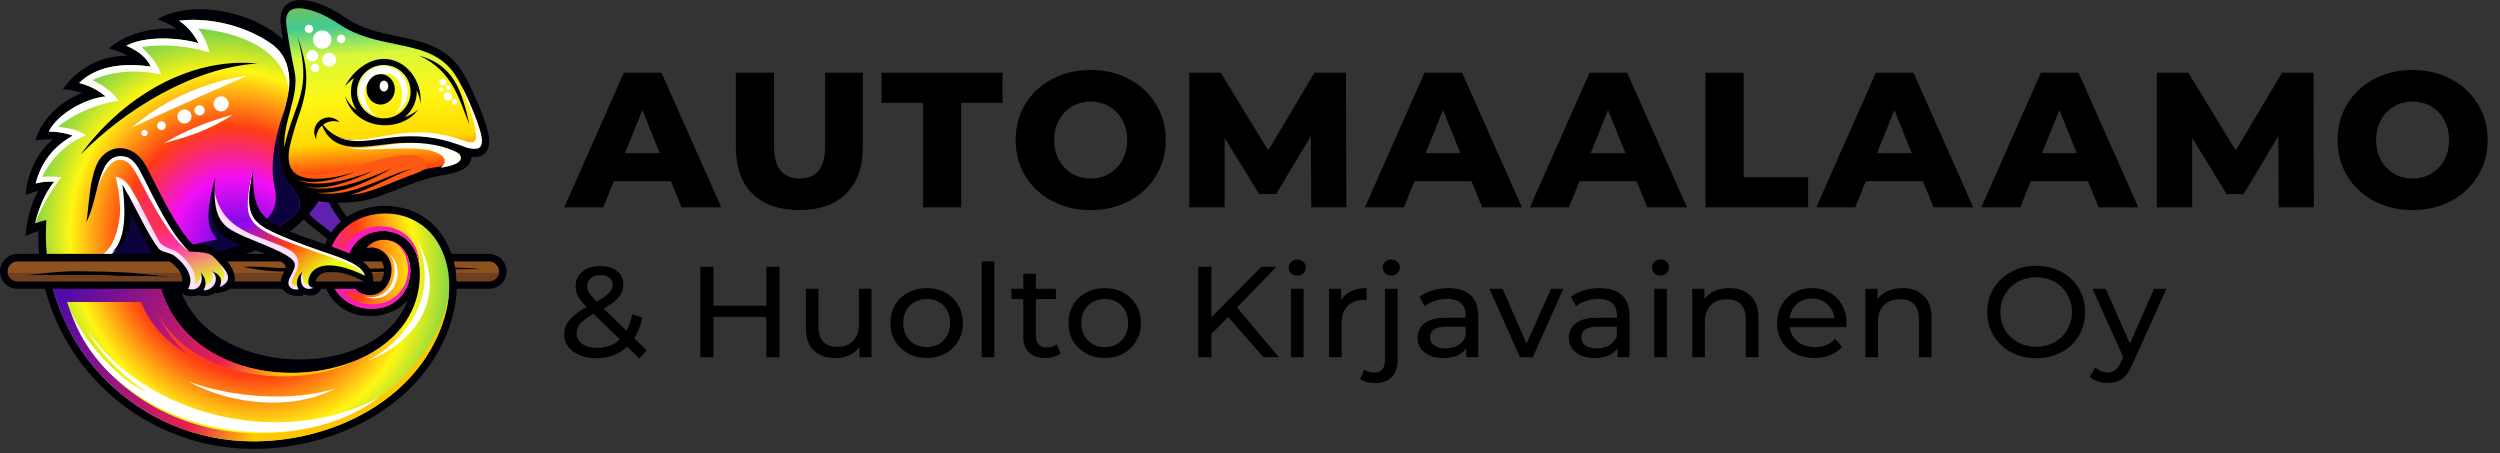 <?xml version="1.0" encoding="UTF-8"?> <svg xmlns="http://www.w3.org/2000/svg" width="607" height="110" viewBox="0 0 607 110" fill="none"><rect x="0" y="0" width="607" height="110" fill="#333333" stroke="none"/> <g clip-path="url(#clip0_213_1562)"> <path d="M80.108 47.638L84.18 54.052L80.468 57.823L73.785 51.827L76.763 47.548L80.108 47.638Z" fill="#6022AE"></path> <path d="M80.76 41.231C75.938 37.371 69.907 33.16 74.993 27.366C77.265 24.782 79.567 22.161 75.638 16.852C74.295 15.038 71.115 11.872 69.683 10.506C62.67 3.151 47.362 -0.485 38.242 4.644C39.758 5.227 41.633 6.152 42.885 6.981C37.245 6.533 30.473 8.109 26.422 11.782C28.035 12.178 29.565 12.723 30.997 13.515C24.413 13.492 18.72 16.651 15.277 21.646C16.665 21.728 18.352 22.094 19.92 22.557C14.34 24.685 9.93 29.337 8.618 34.033C9.953 33.936 11.633 33.757 12.87 33.817C8.97 36.923 6.548 42.419 6.24 47.339C7.275 46.944 8.28 46.593 9.33 46.324C7.418 49.467 6.458 53.82 6.203 57.315C7.425 56.725 8.295 56.396 9.285 56.105C9.278 56.404 9.278 56.703 9.278 57.001C9.278 71.36 15.12 84.352 24.57 93.76C34.02 103.168 47.078 108.985 61.492 108.985C78.067 108.985 95.805 101.765 105.045 87.578C110.445 79.29 113.265 68.149 108.42 58.905C106.283 54.836 102.743 51.685 97.688 50.483C96.96 50.311 96.195 50.177 95.385 50.087C92.287 49.743 89.108 50.214 86.317 51.498C83.707 52.708 81.435 54.627 79.882 57.292C78.278 60.033 77.7 63.064 78 65.894C78.397 69.717 80.407 73.286 83.782 75.25C88.395 77.923 95.513 76.997 99.022 72.883C90.78 94.596 43.77 91.834 42.66 63.908C59.025 64.789 76.575 57.009 80.76 41.231ZM40.605 9.363C38.273 10.379 36.023 11.566 33.877 12.895C32.985 12.223 31.92 11.618 30.668 11.095C33.218 9.744 36.93 9.251 40.605 9.363ZM29.573 15.889C27.285 17.651 25.148 19.6 23.183 21.706C21.968 21.026 20.655 20.511 19.215 20.153C22.035 17.39 25.71 16.188 29.573 15.889ZM20.258 25.125C20.017 25.432 19.785 25.73 19.56 26.044C18.075 28.03 16.733 30.128 15.54 32.316C14.393 32.077 13.148 31.95 11.857 31.928C13.245 29.098 16.672 26.701 20.258 25.125ZM13.867 35.676C12.645 38.379 11.64 41.209 10.89 44.143C10.102 44.226 9.345 44.36 8.67 44.547C9.578 40.992 11.303 38.043 13.867 35.676ZM9.705 50.371C9.555 51.55 9.443 52.745 9.375 53.947C9.098 54.037 8.82 54.141 8.543 54.246C8.783 53.096 9.18 51.745 9.705 50.371Z" fill="#000106"></path> <path d="M78.668 41.903C77.632 45.323 75.547 48.258 72.795 50.707C69.45 53.686 65.123 55.971 60.487 57.591C56.535 58.965 53.205 59.704 49.837 60.1C46.432 60.496 42.998 60.548 38.85 60.548H37.92L37.928 61.466C38.025 75.78 46.62 84.509 57.487 88.302C61.665 89.758 66.18 90.482 70.68 90.505C75.172 90.527 79.65 89.848 83.737 88.511C93.99 85.158 101.895 77.669 101.94 66.596C101.963 61.347 99.705 58.218 96.795 56.859C95.49 56.247 94.065 56.001 92.655 56.075C91.252 56.15 89.865 56.553 88.635 57.24C85.853 58.801 83.88 61.817 84.345 65.902C84.608 68.201 85.642 69.829 86.963 70.755C87.72 71.285 88.582 71.591 89.445 71.651C90.315 71.718 91.192 71.546 91.995 71.136C93.308 70.464 94.403 69.15 94.875 67.201C95.362 65.207 94.965 63.505 94.125 62.273C93.63 61.548 92.978 60.981 92.265 60.615C91.267 60.1 90.127 59.951 89.047 60.272C89.603 59.406 90.525 58.808 91.493 58.495C92.377 58.211 93.368 58.144 94.35 58.345C95.7 58.621 97.035 59.406 98.055 60.847C98.873 61.996 99.39 63.408 99.57 64.886C99.75 66.342 99.6 67.858 99.075 69.254C98.513 70.755 97.522 72.121 96.052 73.137C94.725 74.055 92.993 74.69 90.825 74.884H90.817C88.448 75.13 86.392 74.653 84.72 73.682C83.332 72.876 82.207 71.726 81.382 70.367C80.55 68.993 80.017 67.395 79.845 65.73C79.59 63.266 80.093 60.63 81.495 58.233C82.853 55.919 84.832 54.246 87.112 53.193C89.595 52.043 92.43 51.633 95.205 51.939C95.918 52.021 96.615 52.14 97.282 52.297C101.768 53.357 104.91 56.157 106.808 59.771C108.735 63.445 109.403 67.977 108.908 72.428C108.788 73.48 108.608 74.541 108.36 75.586C107.43 79.461 105.735 83.21 103.53 86.6C101.205 90.169 98.302 93.357 95.13 95.888C90.578 99.517 85.245 102.287 79.627 104.176C73.725 106.162 67.5 107.17 61.523 107.17C47.61 107.17 35.017 101.555 25.905 92.483C16.793 83.411 11.152 70.867 11.152 57.024C11.152 45.801 14.842 35.474 21.067 27.149C27.465 18.585 36.54 12.126 47.032 8.99C50.865 7.84 54.315 7.362 57.465 7.564C60.578 7.765 63.413 8.639 66.037 10.2C67.485 11.058 68.873 12.133 70.222 13.418C71.58 14.709 72.892 16.225 74.175 17.957C77.228 22.087 75.42 24.147 73.635 26.178C70.612 29.576 67.665 32.936 78.668 41.903Z" fill="#000106"></path> <path fill-rule="evenodd" clip-rule="evenodd" d="M70.793 52.812C64.695 57.763 56.445 60.563 49.83 61.34C45.877 61.803 41.888 61.788 37.913 61.788C38.078 86.07 64.073 94.94 83.73 88.511C93.983 85.159 101.888 77.669 101.933 66.596C101.993 51.528 82.972 53.843 84.345 65.894C84.668 68.709 86.415 71.42 89.445 71.644C94.155 72.002 96.525 65.79 94.118 62.258C93.007 60.63 90.983 59.682 89.04 60.257C90.12 58.562 92.453 57.95 94.343 58.331C102.51 59.981 101.423 75.541 89.558 74.959C84.855 74.728 80.43 71.397 79.838 65.715C78.308 51.073 99.743 46.316 106.793 59.757C111.323 68.388 108.54 78.864 103.508 86.585C94.605 100.249 77.453 107.148 61.5 107.148C47.587 107.148 34.995 101.533 25.883 92.461C16.77 83.389 11.13 70.845 11.13 57.001C11.13 56.27 11.145 55.545 11.175 54.814C11.197 54.351 11.22 53.888 11.258 53.425C10.335 53.619 9.428 53.888 8.535 54.231C9.195 51.177 10.92 46.675 13.2 44.091C11.655 43.987 10.005 44.173 8.67 44.532C9.968 39.447 12.945 35.587 17.663 32.936C16.005 32.271 14.002 31.95 11.857 31.921C13.957 27.634 20.782 23.841 25.665 23.408C23.782 21.833 21.683 20.75 19.215 20.138C23.738 15.71 30.495 15.299 36.645 16.158C35.565 14.015 33.667 12.35 30.668 11.088C35.1 8.744 43.013 8.983 48.203 10.476C47.093 8.266 45.443 6.324 43.47 5.018C49.883 4.204 58.432 5.697 65.377 10.267C68.153 12.089 69.412 14.359 69.953 16.882C70.395 18.943 70.403 21.146 69.877 23.662C69.007 27.806 67.297 32.316 67.703 37.02C67.95 39.91 68.677 42.172 69.78 43.92C71.805 47.138 74.94 49.445 70.793 52.812Z" fill="url(#paint0_radial_213_1562)"></path> <path fill-rule="evenodd" clip-rule="evenodd" d="M8.535 54.246C9.195 51.192 10.92 46.69 13.2 44.106C11.655 44.002 10.005 44.188 8.67 44.547C9.968 39.462 12.945 35.602 17.663 32.951C16.005 32.286 14.002 31.965 11.857 31.935C13.957 27.649 20.782 23.856 25.665 23.423C23.782 21.848 21.683 20.765 19.215 20.153C23.738 15.725 30.495 15.314 36.645 16.173C35.565 14.03 33.667 12.365 30.668 11.103C35.1 8.758 43.013 8.997 48.203 10.491C47.093 8.281 45.443 6.339 43.47 5.033C49.883 4.219 58.432 5.712 65.377 10.282C68.153 12.104 69.412 14.373 69.953 16.897C70.282 18.45 70.373 20.086 70.17 21.863C68.767 11.424 57.203 7.765 48.112 6.922C49.328 8.452 50.49 10.782 50.82 12.701C50.82 12.701 42.585 10.043 34.388 11.454C38.542 15.18 39.09 18.092 39.09 18.092C39.09 18.092 30.352 15.762 22.425 19.466C27.488 21.833 28.725 24.491 28.725 24.491C28.725 24.491 21.008 25.253 14.07 30.778C19.23 31.301 20.91 32.876 20.91 32.876C20.91 32.876 14.145 34.952 10.238 42.956C12.607 42.673 14.873 43.083 14.873 43.083C14.873 43.083 10.838 47.967 8.535 54.246Z" fill="white"></path> <path d="M43.703 61.743C41.775 61.795 39.84 61.787 37.92 61.787C37.928 63.169 38.025 64.498 38.197 65.775C31.898 65.021 22.065 63.617 24.075 62.37C26.985 60.57 28.133 58.024 28.927 53.596C29.723 49.161 28.087 42.934 28.087 42.934C28.087 42.934 29.97 42.986 31.613 45.472C33.255 47.959 38.333 58.368 38.843 58.92C39.352 59.473 40.462 60.205 41.655 60.533C42.188 60.69 42.922 61.108 43.703 61.743Z" fill="white"></path> <path d="M70.793 52.812C64.695 57.763 56.445 60.563 49.83 61.34C45.877 61.803 41.888 61.788 37.913 61.788C37.92 63.363 38.047 64.871 38.265 66.32C29.918 65.499 22.657 64.214 26.062 62.325C33.045 58.45 31.065 47.197 31.065 47.197C31.065 47.197 37.733 61.675 47.392 59.301C49.095 58.883 50.947 58.502 52.8 58.084C49.388 54.814 50.61 49.781 52.237 42.897C50.55 51.812 54.03 56.06 55.53 57.434C62.385 55.68 68.43 52.947 66.668 45.428C65.302 39.604 67.065 31.973 69.345 25.947C68.46 29.442 67.38 33.167 67.71 37.013C67.957 39.902 68.685 42.165 69.787 43.912C71.805 47.138 74.94 49.445 70.793 52.812Z" fill="#0C023D"></path> <path d="M101.812 64.52C100.185 51.789 83.04 54.44 84.345 65.902C84.668 68.717 86.415 71.427 89.445 71.651C89.632 71.666 89.82 71.666 90.007 71.659C88.32 71.808 86.955 71.434 85.89 70.718H83.19C87.975 76.243 97.665 74.391 98.925 66.917C99.472 63.684 98.295 60.212 95.438 58.666C102.397 61.414 100.875 75.526 89.565 74.974C85.62 74.78 81.87 72.405 80.415 68.291H83.835C83.535 67.671 83.31 66.999 83.168 66.297C80.325 52.536 101.82 50.542 101.812 64.52Z" fill="#F51CB7"></path> <path d="M38.25 66.208C41.34 87.137 65.317 94.537 83.73 88.519C84.495 88.265 85.252 87.996 85.995 87.697C72.517 94.619 46.672 92.364 38.212 75.997C40.14 80.275 42.69 83.546 45.547 86.047C40.44 83.023 36.39 78.774 34.26 73.324H16.267C29.55 112.763 86.415 115.757 105.435 81.694C107.228 78.491 108.398 74.824 109.035 70.8C108.713 76.392 106.508 81.985 103.508 86.6C94.605 100.264 77.453 107.163 61.5 107.163C47.587 107.163 34.995 101.548 25.883 92.476C18.832 85.457 13.867 76.37 11.977 66.215L38.25 66.208Z" fill="url(#paint1_linear_213_1562)"></path> <path d="M118.74 61.646H108.69C109.695 64.386 110.002 67.261 109.777 70.128H118.74C119.91 70.128 120.975 69.65 121.747 68.881C122.52 68.112 123 67.052 123 65.887C123 64.722 122.52 63.654 121.747 62.893C120.975 62.123 119.91 61.646 118.74 61.646ZM90.998 61.646C90.188 61.646 89.385 61.646 88.575 61.646H4.26C3.09 61.646 2.025 62.123 1.252 62.893C0.48 63.662 -4.88758e-06 64.722 -4.88758e-06 65.887C-4.88758e-06 67.052 0.48 68.119 1.252 68.881C2.025 69.65 3.09 70.128 4.26 70.128H90.953C95.595 69.583 95.498 62.43 90.998 61.646Z" fill="#000106"></path> <path d="M107.303 42.568C111.345 41.911 114.24 40.925 114.51 38.103C118.523 38.491 119.273 35.318 118.523 32.174C117.488 27.866 113.948 19.914 111.9 16.875C108.105 11.252 102.488 10.073 96.525 8.826C92.287 7.937 87.862 7.011 83.94 4.338C81.653 2.785 79.02 1.284 76.343 0.523C71.25 -0.941 67.41 0.59 68.205 6.406C68.722 10.17 69.412 13.948 70.162 17.674C71.287 23.274 67.088 29.934 67.703 37.02C68.677 48.34 76.942 50.042 86.647 48.975C92.91 48.288 99.817 43.785 107.303 42.568Z" fill="#000106"></path> <path d="M106.928 40.424C105.033 40.726 102.964 41.057 100.872 41.735C96.628 43.12 90.132 46.301 86.145 46.728C77.444 47.664 69.948 46.618 69.061 36.587C68.44 29.561 72.79 23.462 71.517 17.298C70.766 13.659 70.069 9.977 69.554 6.302C68.94 1.934 71.585 1.404 75.42 2.472C77.929 3.172 80.415 4.564 82.552 5.992C86.82 8.828 91.481 9.778 95.938 10.691C101.585 11.848 106.898 12.938 110.309 17.865C112.4 20.892 116.349 29.671 116.925 33.258C117.365 36.034 115.819 36.16 113.393 35.614C107.807 33.508 103.563 32.602 97.507 32.912C89.526 33.317 82.439 36.646 77.74 29.259C81.272 40.586 92.891 33.015 102.843 35.047C106.276 35.747 111.097 36.513 111.665 37.507C112.075 38.2 112.325 39.569 106.928 40.424Z" fill="url(#paint2_linear_213_1562)"></path> <path d="M107.01 40.754H106.995C109.778 38.402 106.32 36.557 102.165 36.176C96.067 35.617 86.888 36.99 84.435 35.706C88.125 36.43 92.79 35.221 97.478 34.81C101.505 34.459 106.425 34.929 110.145 36.602C110.918 36.946 111.533 37.446 111.728 37.804C112.103 38.499 112.35 39.888 107.01 40.754Z" fill="#FEFFF6"></path> <path fill-rule="evenodd" clip-rule="evenodd" d="M101.017 42.083C96.817 43.486 90.39 46.712 86.445 47.145C78.63 48.004 71.79 47.212 69.945 39.44C74.272 47.309 89.963 37.55 99.218 37.603C103.83 37.64 105.397 40.589 101.017 42.083Z" fill="#FF5A13"></path> <path fill-rule="evenodd" clip-rule="evenodd" d="M112.125 20.989C114.142 24.961 116.49 30.741 116.917 33.496C117.352 36.311 115.822 36.438 113.422 35.885C107.895 33.75 103.695 32.831 97.703 33.145C91.688 33.459 86.19 35.489 81.855 33.13C88.718 36.281 98.025 28.949 111.952 33.951C115.462 35.213 116.1 34.593 115.335 30.994C114.622 27.59 112.59 22.243 112.125 20.989Z" fill="white"></path> <path d="M101.805 13.515C109.912 17.248 111.435 24.043 113.962 30.285C112.185 21.997 110.1 15.77 101.805 13.515Z" fill="#000106"></path> <path d="M93.188 14.306C89.19 14.306 85.522 17.547 83.805 20.855C84.465 20.175 85.185 19.518 85.95 18.906C85.47 19.929 85.207 21.064 85.207 22.259C85.207 23.946 85.74 25.514 86.64 26.806C85.493 25.992 84.457 24.864 83.805 23.319C84.743 27.328 88.252 29.852 92.085 30.323C95.55 30.748 99.487 29.576 101.52 26.567C100.635 27.403 99.487 28.023 98.25 28.426C98.46 28.254 98.662 28.075 98.85 27.889C100.297 26.447 101.19 24.461 101.19 22.266C101.19 22.139 101.19 22.012 101.182 21.885C101.617 22.856 101.925 23.931 102.127 25.111C102.525 19.772 98.722 14.306 93.188 14.306ZM99.698 22.259C99.698 24.05 98.97 25.671 97.793 26.843C95.265 29.359 91.118 29.359 88.582 26.843C87.405 25.671 86.677 24.05 86.677 22.259C86.677 18.682 89.595 15.777 93.188 15.777C96.75 15.785 99.698 18.674 99.698 22.259Z" fill="#000106"></path> <path d="M99 22.168C99 24.46 97.78 26.463 95.966 27.515C99.709 23.834 96.878 14.893 91.112 18.879C86.224 22.258 91.024 18.907 90.975 18.925C90.927 18.944 90.888 18.953 90.839 18.972C90.8 18.991 90.751 19 90.712 19.028C86.954 20.62 88.542 26.229 91.107 28C88.717 27.189 87 24.879 87 22.158C87 22.056 87 21.944 87.01 21.842C87.01 21.739 87.019 21.637 87.039 21.534C87.039 21.515 87.039 21.488 87.049 21.469C87.078 21.245 87.107 21.012 87.156 20.798C87.683 18.394 89.585 16.531 91.966 16.093C92.132 16.065 92.307 16.037 92.483 16.028C92.571 16.019 92.659 16.019 92.746 16.009C92.824 16.009 92.912 16 92.99 16C93.078 16 93.166 16 93.244 16.009C93.312 16.009 93.38 16.019 93.449 16.019C93.517 16.019 93.585 16.028 93.654 16.037C95.722 16.27 97.478 17.593 98.366 19.419C98.366 19.419 98.366 19.419 98.376 19.419C98.532 19.745 98.668 20.09 98.766 20.453C98.922 20.994 99 21.571 99 22.168Z" fill="white"></path> <path d="M95.856 21.7C95.856 22.773 95.424 23.743 94.739 24.414C94.127 25.011 93.308 25.384 92.428 25.384C91.757 25.384 91.131 25.175 90.595 24.817C89.626 24.161 89 23.012 89 21.7C89 21.476 89.015 21.267 89.045 21.058C89.06 20.954 89.075 20.864 89.104 20.76C89.492 19.163 90.833 18 92.428 18C93.412 18 94.291 18.448 94.918 19.149C95.156 19.417 95.365 19.745 95.529 20.088C95.737 20.581 95.856 21.118 95.856 21.7Z" fill="black"></path> <path d="M94.274 20.904C94.274 21.287 94.141 21.633 93.93 21.873C93.742 22.086 93.49 22.219 93.219 22.219C93.013 22.219 92.82 22.145 92.655 22.017C92.357 21.783 92.165 21.372 92.165 20.904C92.165 20.824 92.169 20.749 92.178 20.674C92.183 20.637 92.188 20.605 92.197 20.568C92.316 19.998 92.729 19.582 93.219 19.582C93.522 19.582 93.793 19.742 93.985 19.992C94.059 20.088 94.123 20.206 94.174 20.328C94.238 20.504 94.274 20.696 94.274 20.904Z" fill="white"></path> <path fill-rule="evenodd" clip-rule="evenodd" d="M87.45 24.177C87.247 23.573 87.135 22.931 87.135 22.266C87.135 18.943 89.842 16.248 93.18 16.248C94.65 16.248 96.007 16.778 97.057 17.659C96.06 17.009 94.875 16.629 93.607 16.629C90.127 16.629 87.315 19.436 87.315 22.893C87.322 23.326 87.367 23.759 87.45 24.177Z" fill="#EFFFE8"></path> <path d="M79.987 48.131C87.233 47.989 93.517 43.24 100.297 40.873C92.707 42.785 85.267 48.258 76.995 46.802C83.4 47.078 89.438 44.076 95.123 40.918C88.635 43.599 80.505 47.235 73.507 45.226C78.968 46.563 85.755 43.837 90.608 41.463C85.028 43.569 76.388 46.204 71.595 43.263C75.465 45.458 82.95 43.195 86.062 41.747C82.703 42.949 73.507 45.032 70.868 41.239C69.825 39.738 69.983 37.155 70.38 35.467C71.175 32.092 72.015 29.628 72.743 27.515C75.278 20.093 74.655 16.001 72.21 8.669C75.84 22.415 71.767 23.953 69.03 35.542C67.155 43.427 72.375 48.28 79.987 48.131Z" fill="black"></path> <path fill-rule="evenodd" clip-rule="evenodd" d="M78.23 7.396C76.993 7.396 75.995 8.389 75.995 9.621C75.995 10.853 76.993 11.847 78.23 11.847C79.468 11.847 80.465 10.853 80.465 9.621C80.465 8.389 79.46 7.396 78.23 7.396ZM76.49 15.49C75.927 15.49 75.47 15.946 75.47 16.506C75.47 17.066 75.927 17.521 76.49 17.521C77.052 17.521 77.51 17.066 77.51 16.506C77.51 15.946 77.052 15.49 76.49 15.49ZM75.845 12.168C75.08 12.168 74.457 12.787 74.457 13.549C74.457 14.31 75.08 14.93 75.845 14.93C76.61 14.93 77.233 14.31 77.233 13.549C77.233 12.787 76.61 12.168 75.845 12.168ZM75.02 6C74.457 6 74 6.455 74 7.015C74 7.575 74.457 8.031 75.02 8.031C75.582 8.031 76.04 7.575 76.04 7.015C76.04 6.455 75.582 6 75.02 6ZM79.933 12.817C79.002 12.817 78.252 13.571 78.252 14.49C78.252 15.416 79.002 16.162 79.933 16.162C80.862 16.162 81.612 15.416 81.612 14.49C81.612 13.564 80.862 12.817 79.933 12.817ZM82.828 8.419C82.265 8.419 81.808 8.875 81.808 9.435C81.808 9.995 82.265 10.45 82.828 10.45C83.39 10.45 83.847 9.995 83.847 9.435C83.847 8.875 83.39 8.419 82.828 8.419Z" fill="white"></path> <path fill-rule="evenodd" clip-rule="evenodd" d="M110.355 24.081C109.987 24.095 109.695 24.401 109.71 24.775C109.725 25.141 110.032 25.432 110.407 25.417C110.775 25.402 111.067 25.096 111.052 24.723C111.037 24.349 110.73 24.066 110.355 24.081ZM107.137 21.228C106.852 21.236 106.627 21.482 106.635 21.766C106.642 22.049 106.89 22.273 107.175 22.266C107.46 22.259 107.685 22.012 107.677 21.728C107.662 21.437 107.422 21.213 107.137 21.228ZM107.475 19.1C107.017 19.115 106.657 19.503 106.672 19.959C106.687 20.414 107.077 20.773 107.535 20.758C107.992 20.743 108.352 20.355 108.337 19.899C108.322 19.436 107.932 19.078 107.475 19.1ZM108.832 20.713C108.502 20.728 108.247 20.997 108.262 21.325C108.277 21.654 108.547 21.908 108.877 21.893C109.207 21.878 109.462 21.609 109.447 21.28C109.432 20.952 109.155 20.698 108.832 20.713ZM108.69 22.408C108.127 22.43 107.692 22.901 107.715 23.461C107.737 24.021 108.21 24.454 108.772 24.431C109.335 24.409 109.77 23.939 109.747 23.379C109.725 22.826 109.252 22.386 108.69 22.408Z" fill="white"></path> <path fill-rule="evenodd" clip-rule="evenodd" d="M6.037 66.79C6.037 66.79 20.212 66.835 23.34 66.835C26.468 66.835 30.87 67.178 33.495 67.096C36.12 67.007 41.955 67.268 41.955 67.268C41.955 67.268 35.648 66.454 31.628 66.215C27.608 65.976 23.25 65.894 18.848 65.849C14.46 65.805 6.037 66.79 6.037 66.79ZM4.26 63.482H92.67C92.97 63.96 93.165 64.528 93.218 65.177C90.54 65.237 88.058 65.282 86.01 65.267C81.195 65.222 68.287 65.222 65.28 64.916C62.273 64.617 59.017 64.789 59.017 64.789C59.017 64.789 63.45 65.82 67.8 65.917C75.315 66.088 82.493 66.245 89.97 66.073C91.05 66.051 92.13 66.021 93.21 65.984C93.188 66.238 93.142 66.507 93.075 66.775C92.933 67.365 92.715 67.873 92.445 68.291H4.252C3.592 68.291 2.985 68.022 2.55 67.582C2.115 67.149 1.837 66.544 1.837 65.887C1.837 65.23 2.107 64.625 2.55 64.192C2.992 63.751 3.592 63.482 4.26 63.482ZM110.182 63.482H118.74C119.407 63.482 120.007 63.751 120.442 64.184C120.877 64.617 121.155 65.222 121.155 65.879C121.155 66.544 120.885 67.141 120.45 67.582C120.015 68.015 119.407 68.291 118.747 68.291H110.902C110.857 67.32 110.76 66.357 110.602 65.401C112.62 65.357 114.637 65.334 116.632 65.342C114.96 65.125 112.86 65.006 110.52 64.953C110.415 64.461 110.31 63.968 110.182 63.482Z" fill="#8E521E"></path> <path fill-rule="evenodd" clip-rule="evenodd" d="M6.037 66.79C6.037 66.79 20.212 66.835 23.34 66.835C26.468 66.835 30.87 67.178 33.495 67.096C36.12 67.007 41.955 67.268 41.955 67.268C41.955 67.268 36.36 66.544 32.355 66.26H93.18C93.157 66.424 93.12 66.596 93.082 66.775C92.94 67.365 92.722 67.873 92.453 68.291H4.26C3.6 68.291 2.992 68.022 2.557 67.582C2.205 67.231 1.958 66.768 1.875 66.26H11.287C8.408 66.514 6.037 66.79 6.037 66.79ZM121.125 66.26H110.722C110.812 66.932 110.865 67.612 110.895 68.291H118.74C119.4 68.291 120.008 68.022 120.443 67.582C120.795 67.231 121.042 66.775 121.125 66.26Z" fill="#703F1E"></path> <path fill-rule="evenodd" clip-rule="evenodd" d="M62.917 52.954C62.917 52.954 66.9 55.836 73.185 57.86C79.463 59.883 84.315 62.616 86.647 64.147C88.98 65.685 89.618 66.745 89.618 67.514C89.618 68.284 89.618 68.284 89.618 68.284C89.618 68.284 85.103 65.566 80.933 65.491C78.315 65.446 73.448 66.141 76.463 69.777C76.763 70.143 76.8 70.509 76.8 70.509C76.8 70.509 73.98 71.629 71.085 71.143C68.19 70.658 68.588 68.612 69.457 67.096C70.328 65.581 70.853 63.691 70.365 63.475C69.877 63.251 64.875 59.689 61.89 59.181C58.913 58.666 54.008 55.5 54.008 55.5L62.917 52.954Z" fill="url(#paint3_linear_213_1562)"></path> <path fill-rule="evenodd" clip-rule="evenodd" d="M21.416 80.511C35.101 100.378 67.594 109.432 92 96.539C68.27 114.126 25.432 103.022 17 75C19.788 82.175 28.52 92.298 35.646 95.209C31.207 92.216 24.964 87.002 21.416 80.511Z" fill="white"></path> <path fill-rule="evenodd" clip-rule="evenodd" d="M45.758 92.633C55.77 98.143 70.65 99.987 81.42 94.32C71.19 97.583 56.52 96.605 45.758 92.633ZM101.302 58.495C106.882 71.427 98.775 82.777 88.95 87.742C101.775 82.866 108.757 71.293 101.302 58.495ZM94.493 61.452C97.688 65.931 94.853 73.294 88.522 72.039C95.49 74.459 99.105 65.797 94.493 61.452Z" fill="white"></path> <path fill-rule="evenodd" clip-rule="evenodd" d="M37.92 61.212C39.608 62.153 42.458 62.542 43.905 64.588C45.922 67.432 45.322 68.799 45.127 69.112C44.932 69.426 44.212 70.135 44.212 70.135C44.212 70.135 45.653 71.36 48.278 71.248C50.895 71.128 55.102 70.591 55.755 68.299C56.407 66.006 53.242 61.952 51.855 61.056C50.468 60.167 45.998 60.428 45.998 60.428L38.153 48.437L31.898 50.475C32.565 51.715 37.087 60.75 37.92 61.212Z" fill="url(#paint4_linear_213_1562)"></path> <path d="M37.92 61.212C39.608 62.153 42.458 62.542 43.905 64.588C45.922 67.432 45.322 68.799 45.127 69.112C44.932 69.426 44.212 70.135 44.212 70.135C44.212 70.135 45.653 71.36 48.278 71.248C50.895 71.128 55.102 70.591 55.755 68.299C56.25 66.536 54.51 63.744 53.04 62.131L52.193 62.094C52.193 62.094 54.458 65.23 54.458 66.76C54.458 68.291 52.815 69.314 52.815 69.314L53.002 67.753L52.725 66.947L52.32 66.536L52.028 66.238L51.472 65.864C51.472 65.864 52.013 67.246 51.27 68.299C50.535 69.351 49.102 69.538 49.102 69.538L49.395 67.388L48.727 66.17C48.727 66.17 49.087 68.231 47.37 69.03C47.468 68.007 47.415 66.432 46.5 64.961C44.977 62.527 42.847 60.877 41.648 60.548C40.447 60.219 39.337 59.488 38.835 58.935C38.49 58.562 36.06 53.678 34.013 49.788L30.773 48.131C31.433 49.37 37.087 60.742 37.92 61.212ZM51.877 45.383C53.295 55.269 60.915 56.725 67.035 59.197C70.373 60.548 73.703 61.75 71.918 65.946C71.265 67.477 69.54 69.448 72.593 69.523C72.593 69.523 72.42 68.089 72.442 67.91C72.465 67.739 73.41 65.939 73.41 65.939C73.35 67.903 73.845 69.971 76.305 69.142L77.07 70.12L75.683 70.979L73.35 70.591L72.127 71.255L69.263 69.837L69.248 67.485L70.215 64.386C70.215 64.386 66.517 61.787 62.565 59.995C58.62 58.211 50.145 57.837 51.877 45.383Z" fill="#FFDFF9"></path> <path fill-rule="evenodd" clip-rule="evenodd" d="M45.922 61.063C41.295 57.964 36.742 49.049 34.013 43.845C32.415 40.798 31.14 38.454 28.68 38.842C25.402 39.357 23.235 46.682 22.17 49.497C22.17 49.497 23.422 39.327 26.07 37.662C28.718 35.99 32.955 37.154 35.835 43.016C38.73 48.877 44.318 57.86 45.922 61.063ZM61.455 41.373C61.455 41.373 60.075 46.092 60.157 50.147C60.21 52.693 61.425 54.291 63.352 55.575C67.185 58.136 74.752 60.428 79.965 62.288C84.72 63.99 86.963 64.782 88.597 66.947C87.99 64.072 81.817 62.265 77.895 60.899C73.192 59.256 67.868 57.24 64.8 55.568C60.337 53.141 59.602 50.05 61.455 41.373Z" fill="white"></path> <path d="M79.275 48.034C80.37 50.311 81.825 52.745 83.483 54.657L84.877 53.455C83.332 51.67 81.953 49.363 80.933 47.242L79.275 48.034ZM72.795 51.849C74.055 54.485 78.142 56.419 80.123 58.704L81.517 57.502C79.748 55.463 75.472 53.171 74.46 51.058L72.795 51.849Z" fill="#000106"></path> <path d="M31.657 51.535C33.21 54.769 36.03 60.13 36.99 61.399C38.242 63.049 39.697 62.347 41.392 63.594C43.763 65.342 45.337 67.835 43.328 70.665C45.053 72.032 46.718 72.196 47.94 71.681C50.047 72.241 51.495 71.561 52.072 71.203C54.78 71.076 57.773 69.949 56.873 66.559C56.445 64.961 55.193 63.326 54.27 62.235C53.295 61.078 52.178 60.137 51.09 59.831C49.74 59.45 48.45 59.368 46.733 59.271C42.705 55.082 39.075 47.339 36.263 41.859C35.79 40.94 35.31 39.992 34.718 39.126C32.355 35.699 27.99 34.773 24.945 37.789C23.497 39.223 22.92 41.284 22.38 43.494C21.652 46.488 21.473 50.916 20.985 53.895C24.165 47.974 23.55 36.356 30.585 38.073C32.55 38.626 33.63 40.746 34.62 42.687C37.68 48.661 41.145 56.329 45.922 61.063C47.453 61.153 49.117 61.175 50.587 61.593C51.285 61.795 52.102 62.504 52.86 63.408C54.36 65.185 57.42 67.895 53.34 69.71C54.188 67.619 53.362 66.618 51.48 65.849C53.355 67.313 52.26 70.441 49.38 70.516C50.175 69.329 50.145 67.612 48.735 66.156C49.553 68.381 48.33 70.964 45.675 70.128C47.295 67.335 45.045 64.251 42.54 62.25C41.16 61.145 39.315 61.407 38.468 60.294C35.828 56.815 33.765 51.857 29.715 44.8C30.352 49.803 30.99 57.711 27.255 61.235C30.51 59.757 31.8 56.314 31.657 51.535Z" fill="#000106"></path> <path d="M59.91 60.063C61.605 60.638 65.4 61.758 67.62 63.072C70.207 64.595 69.278 64.968 68.438 67.171C67.17 70.509 70.305 72.435 73.748 71.703C73.703 71.554 73.665 71.42 73.627 71.308C75.765 72.48 78.323 71.285 78.142 68.694C76.515 69.441 76.237 68.142 77.265 67.119C79.793 64.199 87.983 67.432 90.263 69.784C91.755 66.014 88.5 63.311 85.463 61.87C79.612 59.084 71.085 57.248 65.835 53.888C62.76 51.916 61.2 48.795 61.462 41.381C59.602 50.057 60.345 53.141 64.808 55.575C67.875 57.248 73.2 59.264 77.903 60.906C81.825 62.28 88.005 64.08 88.605 66.954C85.665 65.446 78.998 62.795 75.96 65.827C74.865 66.917 74.085 69.642 76.125 69.896C73.388 71.001 72.442 68.231 73.425 65.954C71.873 67.447 71.805 69.09 72.517 70.24C70.642 70.568 69.39 69.351 70.388 67.38C71.782 64.647 72.472 63.796 69.578 62.011C66.15 59.898 59.197 57.733 56.108 55.822C52.71 53.731 51.69 50.542 52.245 42.904C50.31 52.058 50.542 56.889 59.91 60.063Z" fill="#000106"></path> <path d="M62.513 15.411C45.697 13.783 29.49 23.908 19.605 37.49C30.608 26.417 46.8 16.471 62.513 15.411Z" fill="#000106"></path> <path fill-rule="evenodd" clip-rule="evenodd" d="M32.017 31.009C44.73 19.839 59.94 18.435 59.94 18.435C59.94 18.435 42.157 26.126 32.017 31.009ZM56.587 27.836C50.303 29.553 45.48 31.465 39.795 34.75C46.335 33.063 50.895 31.457 56.587 27.836ZM35.07 31.517C34.642 31.517 34.297 31.861 34.297 32.286C34.297 32.712 34.642 33.055 35.07 33.055C35.498 33.055 35.843 32.712 35.843 32.286C35.843 31.861 35.498 31.517 35.07 31.517ZM39.218 29.449C38.633 29.449 38.16 29.919 38.16 30.502C38.16 31.084 38.633 31.554 39.218 31.554C39.803 31.554 40.275 31.084 40.275 30.502C40.275 29.927 39.803 29.449 39.218 29.449ZM44.782 26.574C43.837 26.574 43.072 27.336 43.072 28.276C43.072 29.217 43.837 29.979 44.782 29.979C45.727 29.979 46.492 29.217 46.492 28.276C46.5 27.336 45.727 26.574 44.782 26.574ZM48.45 25.566C47.767 25.566 47.22 26.111 47.22 26.791C47.22 27.47 47.767 28.015 48.45 28.015C49.125 28.015 49.68 27.47 49.68 26.791C49.68 26.111 49.133 25.566 48.45 25.566ZM53.685 23.401C52.672 23.401 51.855 24.215 51.855 25.223C51.855 26.231 52.672 27.044 53.685 27.044C54.697 27.044 55.515 26.231 55.515 25.223C55.515 24.222 54.69 23.401 53.685 23.401Z" fill="white"></path> <path fill-rule="evenodd" clip-rule="evenodd" d="M76.775 33.812C76.383 33.137 76.211 32.328 76.34 31.497C76.638 29.566 78.446 28.242 80.378 28.541C81.209 28.67 81.928 29.078 82.453 29.656C82.203 29.566 81.941 29.499 81.668 29.457C79.351 29.098 77.181 30.686 76.823 33.004C76.781 33.276 76.765 33.547 76.775 33.812Z" fill="black"></path> <path d="M155.271 87.075L152.3 84.16C150.32 86.041 147.828 86.981 144.826 86.981C143.335 86.981 141.994 86.741 140.801 86.26C139.609 85.779 138.672 85.111 137.99 84.254C137.33 83.376 137 82.383 137 81.276C137 79.938 137.415 78.758 138.246 77.734C139.098 76.689 140.492 75.623 142.43 74.536C141.451 73.575 140.758 72.707 140.354 71.934C139.949 71.161 139.747 70.356 139.747 69.52C139.747 68.037 140.29 66.845 141.376 65.947C142.483 65.048 143.953 64.599 145.784 64.599C147.488 64.599 148.84 65.006 149.841 65.821C150.841 66.636 151.342 67.754 151.342 69.176C151.342 70.283 150.969 71.276 150.224 72.154C149.5 73.031 148.286 73.951 146.583 74.912L152.109 80.304C152.747 79.113 153.205 77.786 153.482 76.323L155.942 77.107C155.558 79.029 154.909 80.701 153.993 82.122L156.996 85.069L155.271 87.075ZM145.784 66.793C144.783 66.793 143.995 67.044 143.42 67.546C142.867 68.026 142.59 68.663 142.59 69.458C142.59 70.022 142.739 70.565 143.037 71.088C143.356 71.61 143.963 72.321 144.858 73.219C146.327 72.404 147.339 71.704 147.892 71.119C148.467 70.534 148.755 69.897 148.755 69.207C148.755 68.475 148.488 67.89 147.956 67.451C147.445 67.013 146.721 66.793 145.784 66.793ZM145.017 84.473C147.232 84.473 149.053 83.784 150.479 82.404L144.123 76.198C142.59 77.033 141.514 77.817 140.897 78.549C140.301 79.259 140.003 80.064 140.003 80.962C140.003 82.007 140.46 82.854 141.376 83.502C142.313 84.149 143.527 84.473 145.017 84.473Z" fill="black"></path> <path d="M189.26 64.787V86.73H186.066V76.95H173.225V86.73H170.031V64.787H173.225V74.223H186.066V64.787H189.26Z" fill="black"></path> <path d="M211.604 70.116V86.73H208.698V84.223C208.08 85.079 207.26 85.748 206.238 86.229C205.237 86.689 204.141 86.918 202.948 86.918C200.691 86.918 198.913 86.312 197.614 85.1C196.315 83.867 195.665 82.06 195.665 79.677V70.116H198.732V79.332C198.732 80.942 199.126 82.164 199.914 83C200.701 83.815 201.83 84.223 203.299 84.223C204.918 84.223 206.195 83.742 207.132 82.781C208.069 81.819 208.538 80.461 208.538 78.705V70.116H211.604Z" fill="black"></path> <path d="M225.012 86.918C223.33 86.918 221.818 86.553 220.476 85.821C219.135 85.09 218.081 84.087 217.314 82.812C216.569 81.516 216.196 80.053 216.196 78.423C216.196 76.793 216.569 75.341 217.314 74.066C218.081 72.77 219.135 71.767 220.476 71.056C221.818 70.325 223.33 69.959 225.012 69.959C226.694 69.959 228.196 70.325 229.516 71.056C230.858 71.767 231.901 72.77 232.646 74.066C233.413 75.341 233.796 76.793 233.796 78.423C233.796 80.053 233.413 81.516 232.646 82.812C231.901 84.087 230.858 85.09 229.516 85.821C228.196 86.553 226.694 86.918 225.012 86.918ZM225.012 84.285C226.098 84.285 227.067 84.045 227.919 83.564C228.792 83.063 229.473 82.373 229.963 81.495C230.453 80.597 230.698 79.573 230.698 78.423C230.698 77.274 230.453 76.26 229.963 75.382C229.473 74.484 228.792 73.794 227.919 73.314C227.067 72.833 226.098 72.593 225.012 72.593C223.926 72.593 222.947 72.833 222.074 73.314C221.222 73.794 220.54 74.484 220.029 75.382C219.539 76.26 219.295 77.274 219.295 78.423C219.295 79.573 219.539 80.597 220.029 81.495C220.54 82.373 221.222 83.063 222.074 83.564C222.947 84.045 223.926 84.285 225.012 84.285Z" fill="black"></path> <path d="M238.356 63.47H241.423V86.73H238.356V63.47Z" fill="black"></path> <path d="M257.521 85.759C257.074 86.135 256.52 86.427 255.86 86.636C255.2 86.824 254.519 86.918 253.816 86.918C252.112 86.918 250.792 86.469 249.855 85.57C248.918 84.672 248.45 83.387 248.45 81.715V72.593H245.575V70.116H248.45V66.48H251.516V70.116H256.371V72.593H251.516V81.589C251.516 82.488 251.74 83.178 252.187 83.658C252.655 84.139 253.316 84.379 254.167 84.379C255.104 84.379 255.903 84.118 256.563 83.596L257.521 85.759Z" fill="black"></path> <path d="M268.237 86.918C266.555 86.918 265.043 86.553 263.702 85.821C262.36 85.09 261.306 84.087 260.539 82.812C259.794 81.516 259.421 80.053 259.421 78.423C259.421 76.793 259.794 75.341 260.539 74.066C261.306 72.77 262.36 71.767 263.702 71.056C265.043 70.325 266.555 69.959 268.237 69.959C269.92 69.959 271.421 70.325 272.741 71.056C274.083 71.767 275.126 72.77 275.871 74.066C276.638 75.341 277.021 76.793 277.021 78.423C277.021 80.053 276.638 81.516 275.871 82.812C275.126 84.087 274.083 85.09 272.741 85.821C271.421 86.553 269.92 86.918 268.237 86.918ZM268.237 84.285C269.323 84.285 270.292 84.045 271.144 83.564C272.017 83.063 272.699 82.373 273.188 81.495C273.678 80.597 273.923 79.573 273.923 78.423C273.923 77.274 273.678 76.26 273.188 75.382C272.699 74.484 272.017 73.794 271.144 73.314C270.292 72.833 269.323 72.593 268.237 72.593C267.151 72.593 266.172 72.833 265.299 73.314C264.447 73.794 263.765 74.484 263.254 75.382C262.765 76.26 262.52 77.274 262.52 78.423C262.52 79.573 262.765 80.597 263.254 81.495C263.765 82.373 264.447 83.063 265.299 83.564C266.172 84.045 267.151 84.285 268.237 84.285Z" fill="black"></path> <path d="M298.209 76.981L294.12 81.056V86.73H290.926V64.787H294.12V77.044L306.258 64.787H309.9L300.349 74.661L310.507 86.73H306.769L298.209 76.981Z" fill="black"></path> <path d="M313.445 70.116H316.511V86.73H313.445V70.116ZM314.978 66.918C314.382 66.918 313.881 66.73 313.477 66.354C313.093 65.978 312.902 65.518 312.902 64.975C312.902 64.432 313.093 63.972 313.477 63.596C313.881 63.199 314.382 63 314.978 63C315.574 63 316.064 63.188 316.447 63.564C316.852 63.919 317.054 64.369 317.054 64.912C317.054 65.477 316.852 65.957 316.447 66.354C316.064 66.73 315.574 66.918 314.978 66.918Z" fill="black"></path> <path d="M325.624 72.906C326.157 71.945 326.944 71.213 327.988 70.712C329.031 70.21 330.298 69.959 331.789 69.959V72.875C331.619 72.854 331.384 72.843 331.086 72.843C329.425 72.843 328.116 73.334 327.157 74.317C326.22 75.278 325.752 76.657 325.752 78.455V86.73H322.686V70.116H325.624V72.906Z" fill="black"></path> <path d="M333.934 93C333.189 93 332.497 92.916 331.858 92.749C331.219 92.582 330.687 92.331 330.261 91.997L331.251 89.677C331.89 90.2 332.72 90.461 333.742 90.461C334.552 90.461 335.169 90.21 335.595 89.709C336.042 89.228 336.266 88.507 336.266 87.546V70.116H339.332V87.483C339.332 89.196 338.864 90.544 337.927 91.527C336.99 92.509 335.659 93 333.934 93ZM337.799 66.918C337.203 66.918 336.702 66.73 336.298 66.354C335.914 65.978 335.723 65.518 335.723 64.975C335.723 64.432 335.914 63.972 336.298 63.596C336.702 63.199 337.203 63 337.799 63C338.395 63 338.885 63.188 339.268 63.564C339.673 63.919 339.875 64.369 339.875 64.912C339.875 65.477 339.673 65.957 339.268 66.354C338.885 66.73 338.395 66.918 337.799 66.918Z" fill="black"></path> <path d="M351.668 69.959C354.01 69.959 355.799 70.523 357.034 71.652C358.29 72.781 358.918 74.463 358.918 76.699V86.73H356.012V84.536C355.501 85.309 354.766 85.905 353.808 86.323C352.871 86.72 351.753 86.918 350.454 86.918C348.559 86.918 347.036 86.469 345.886 85.57C344.757 84.672 344.193 83.491 344.193 82.028C344.193 80.565 344.736 79.395 345.822 78.517C346.908 77.619 348.633 77.169 350.997 77.169H355.852V76.574C355.852 75.278 355.469 74.285 354.702 73.596C353.935 72.906 352.807 72.561 351.316 72.561C350.315 72.561 349.336 72.728 348.378 73.063C347.419 73.376 346.61 73.805 345.95 74.348L344.672 72.091C345.545 71.401 346.589 70.879 347.803 70.523C349.016 70.147 350.305 69.959 351.668 69.959ZM350.965 84.599C352.136 84.599 353.148 84.348 353.999 83.846C354.851 83.324 355.469 82.593 355.852 81.652V79.332H351.125C348.527 79.332 347.228 80.189 347.228 81.903C347.228 82.739 347.558 83.397 348.218 83.878C348.878 84.358 349.794 84.599 350.965 84.599Z" fill="black"></path> <path d="M379.581 70.116L372.171 86.73H369.04L361.63 70.116H364.824L370.638 83.439L376.579 70.116H379.581Z" fill="black"></path> <path d="M388.397 69.959C390.739 69.959 392.528 70.523 393.763 71.652C395.02 72.781 395.648 74.463 395.648 76.699V86.73H392.741V84.536C392.23 85.309 391.495 85.905 390.537 86.323C389.6 86.72 388.482 86.918 387.183 86.918C385.288 86.918 383.765 86.469 382.616 85.57C381.487 84.672 380.923 83.491 380.923 82.028C380.923 80.565 381.466 79.395 382.552 78.517C383.638 77.619 385.363 77.169 387.726 77.169H392.581V76.574C392.581 75.278 392.198 74.285 391.432 73.596C390.665 72.906 389.536 72.561 388.046 72.561C387.045 72.561 386.065 72.728 385.107 73.063C384.149 73.376 383.34 73.805 382.679 74.348L381.402 72.091C382.275 71.401 383.318 70.879 384.532 70.523C385.746 70.147 387.034 69.959 388.397 69.959ZM387.694 84.599C388.865 84.599 389.877 84.348 390.729 83.846C391.581 83.324 392.198 82.593 392.581 81.652V79.332H387.854C385.256 79.332 383.957 80.189 383.957 81.903C383.957 82.739 384.287 83.397 384.947 83.878C385.607 84.358 386.523 84.599 387.694 84.599Z" fill="black"></path> <path d="M401.642 70.116H404.708V86.73H401.642V70.116ZM403.175 66.918C402.579 66.918 402.078 66.73 401.674 66.354C401.291 65.978 401.099 65.518 401.099 64.975C401.099 64.432 401.291 63.972 401.674 63.596C402.078 63.199 402.579 63 403.175 63C403.771 63 404.261 63.188 404.644 63.564C405.049 63.919 405.251 64.369 405.251 64.912C405.251 65.477 405.049 65.957 404.644 66.354C404.261 66.73 403.771 66.918 403.175 66.918Z" fill="black"></path> <path d="M419.922 69.959C422.073 69.959 423.777 70.576 425.033 71.809C426.311 73.021 426.949 74.808 426.949 77.169V86.73H423.883V77.514C423.883 75.905 423.489 74.693 422.701 73.878C421.913 73.063 420.785 72.655 419.315 72.655C417.654 72.655 416.345 73.136 415.386 74.097C414.428 75.038 413.949 76.396 413.949 78.172V86.73H410.883V70.116H413.821V72.624C414.439 71.767 415.269 71.109 416.313 70.649C417.377 70.189 418.581 69.959 419.922 69.959Z" fill="black"></path> <path d="M448.338 78.517C448.338 78.747 448.316 79.05 448.274 79.426H434.539C434.73 80.889 435.38 82.07 436.487 82.969C437.616 83.846 439.01 84.285 440.671 84.285C442.694 84.285 444.323 83.617 445.559 82.279L447.251 84.223C446.485 85.1 445.527 85.769 444.377 86.229C443.248 86.689 441.981 86.918 440.576 86.918C438.787 86.918 437.2 86.563 435.816 85.853C434.432 85.121 433.357 84.108 432.59 82.812C431.845 81.516 431.472 80.053 431.472 78.423C431.472 76.814 431.834 75.362 432.558 74.066C433.304 72.77 434.315 71.767 435.593 71.056C436.892 70.325 438.35 69.959 439.969 69.959C441.587 69.959 443.025 70.325 444.281 71.056C445.559 71.767 446.549 72.77 447.251 74.066C447.975 75.362 448.338 76.845 448.338 78.517ZM439.969 72.498C438.499 72.498 437.264 72.937 436.263 73.815C435.284 74.693 434.709 75.842 434.539 77.263H445.399C445.228 75.863 444.643 74.724 443.642 73.846C442.662 72.948 441.438 72.498 439.969 72.498Z" fill="black"></path> <path d="M461.955 69.959C464.105 69.959 465.809 70.576 467.065 71.809C468.343 73.021 468.982 74.808 468.982 77.169V86.73H465.915V77.514C465.915 75.905 465.521 74.693 464.733 73.878C463.946 73.063 462.817 72.655 461.348 72.655C459.687 72.655 458.377 73.136 457.419 74.097C456.46 75.038 455.981 76.396 455.981 78.172V86.73H452.915V70.116H455.854V72.624C456.471 71.767 457.302 71.109 458.345 70.649C459.41 70.189 460.613 69.959 461.955 69.959Z" fill="black"></path> <path d="M494.414 86.981C492.157 86.981 490.124 86.501 488.314 85.539C486.504 84.557 485.077 83.209 484.033 81.495C483.011 79.782 482.5 77.869 482.5 75.759C482.5 73.648 483.011 71.736 484.033 70.022C485.077 68.308 486.504 66.971 488.314 66.009C490.124 65.027 492.157 64.536 494.414 64.536C496.65 64.536 498.673 65.027 500.483 66.009C502.293 66.971 503.71 68.308 504.732 70.022C505.754 71.715 506.265 73.627 506.265 75.759C506.265 77.89 505.754 79.813 504.732 81.527C503.71 83.219 502.293 84.557 500.483 85.539C498.673 86.501 496.65 86.981 494.414 86.981ZM494.414 84.191C496.054 84.191 497.523 83.826 498.822 83.094C500.143 82.363 501.176 81.359 501.921 80.085C502.687 78.789 503.071 77.347 503.071 75.759C503.071 74.17 502.687 72.739 501.921 71.464C501.176 70.168 500.143 69.155 498.822 68.423C497.523 67.692 496.054 67.326 494.414 67.326C492.775 67.326 491.284 67.692 489.943 68.423C488.622 69.155 487.579 70.168 486.812 71.464C486.067 72.739 485.694 74.17 485.694 75.759C485.694 77.347 486.067 78.789 486.812 80.085C487.579 81.359 488.622 82.363 489.943 83.094C491.284 83.826 492.775 84.191 494.414 84.191Z" fill="black"></path> <path d="M526 70.116L517.791 88.392C517.067 90.085 516.215 91.276 515.236 91.966C514.277 92.655 513.117 93 511.754 93C510.923 93 510.114 92.864 509.326 92.593C508.56 92.342 507.921 91.966 507.41 91.464L508.719 89.207C509.593 90.022 510.604 90.43 511.754 90.43C512.499 90.43 513.117 90.231 513.607 89.834C514.118 89.458 514.575 88.799 514.98 87.859L515.523 86.699L508.049 70.116H511.243L517.152 83.407L522.997 70.116H526Z" fill="black"></path> <path d="M162.902 43.995H149.038L146.461 50.346H137L151.473 17.654H160.607L175.127 50.346H165.478L162.902 43.995ZM160.185 37.176L155.97 26.714L151.754 37.176H160.185Z" fill="black"></path> <path d="M194.072 51C189.201 51 185.407 49.677 182.69 47.03C180.005 44.384 178.662 40.632 178.662 35.775V17.654H187.936V35.495C187.936 40.725 190.013 43.341 194.166 43.341C198.288 43.341 200.349 40.725 200.349 35.495V17.654H209.482V35.775C209.482 40.632 208.124 44.384 205.407 47.03C202.722 49.677 198.944 51 194.072 51Z" fill="black"></path> <path d="M224.114 24.986H214.044V17.654H243.412V24.986H233.388V50.346H224.114V24.986Z" fill="black"></path> <path d="M264.817 51C261.351 51 258.229 50.268 255.449 48.805C252.702 47.342 250.531 45.318 248.939 42.733C247.378 40.149 246.597 37.238 246.597 34C246.597 30.762 247.378 27.851 248.939 25.267C250.531 22.682 252.702 20.658 255.449 19.195C258.229 17.732 261.351 17 264.817 17C268.283 17 271.39 17.732 274.138 19.195C276.917 20.658 279.087 22.682 280.649 25.267C282.241 27.851 283.037 30.762 283.037 34C283.037 37.238 282.241 40.149 280.649 42.733C279.087 45.318 276.917 47.342 274.138 48.805C271.39 50.268 268.283 51 264.817 51ZM264.817 43.341C266.472 43.341 267.971 42.952 269.314 42.173C270.656 41.395 271.718 40.305 272.499 38.904C273.279 37.472 273.67 35.837 273.67 34C273.67 32.163 273.279 30.544 272.499 29.143C271.718 27.711 270.656 26.605 269.314 25.827C267.971 25.049 266.472 24.659 264.817 24.659C263.162 24.659 261.663 25.049 260.321 25.827C258.978 26.605 257.916 27.711 257.136 29.143C256.355 30.544 255.965 32.163 255.965 34C255.965 35.837 256.355 37.472 257.136 38.904C257.916 40.305 258.978 41.395 260.321 42.173C261.663 42.952 263.162 43.341 264.817 43.341Z" fill="black"></path> <path d="M318.37 50.346L318.277 33.019L309.846 47.124H305.724L297.34 33.486V50.346H288.768V17.654H296.403L307.925 36.522L319.167 17.654H326.801L326.895 50.346H318.37Z" fill="black"></path> <path d="M357.298 43.995H343.434L340.858 50.346H331.396L345.87 17.654H355.003L369.523 50.346H359.874L357.298 43.995ZM354.582 37.176L350.366 26.714L346.151 37.176H354.582Z" fill="black"></path> <path d="M397.365 43.995H383.501L380.925 50.346H371.464L385.937 17.654H395.07L409.59 50.346H399.942L397.365 43.995ZM394.649 37.176L390.433 26.714L386.218 37.176H394.649Z" fill="black"></path> <path d="M414.093 17.654H423.367V43.014H439.011V50.346H414.093V17.654Z" fill="black"></path> <path d="M466.888 43.995H453.024L450.448 50.346H440.986L455.46 17.654H464.593L479.113 50.346H469.464L466.888 43.995ZM464.171 37.176L459.956 26.714L455.741 37.176H464.171Z" fill="black"></path> <path d="M506.955 43.995H493.091L490.515 50.346H481.054L495.527 17.654H504.66L519.18 50.346H509.532L506.955 43.995ZM504.239 37.176L500.023 26.714L495.808 37.176H504.239Z" fill="black"></path> <path d="M553.285 50.346L553.192 33.019L544.761 47.124H540.639L532.255 33.486V50.346H523.683V17.654H531.318L542.84 36.522L554.081 17.654H561.716L561.81 50.346H553.285Z" fill="black"></path> <path d="M585.78 51C582.314 51 579.191 50.268 576.412 48.805C573.664 47.342 571.494 45.318 569.901 42.733C568.34 40.149 567.559 37.238 567.559 34C567.559 30.762 568.34 27.851 569.901 25.267C571.494 22.682 573.664 20.658 576.412 19.195C579.191 17.732 582.314 17 585.78 17C589.246 17 592.353 17.732 595.101 19.195C597.88 20.658 600.05 22.682 601.611 25.267C603.204 27.851 604 30.762 604 34C604 37.238 603.204 40.149 601.611 42.733C600.05 45.318 597.88 47.342 595.101 48.805C592.353 50.268 589.246 51 585.78 51ZM585.78 43.341C587.435 43.341 588.934 42.952 590.276 42.173C591.619 41.395 592.681 40.305 593.461 38.904C594.242 37.472 594.632 35.837 594.632 34C594.632 32.163 594.242 30.544 593.461 29.143C592.681 27.711 591.619 26.605 590.276 25.827C588.934 25.049 587.435 24.659 585.78 24.659C584.125 24.659 582.626 25.049 581.283 25.827C579.94 26.605 578.879 27.711 578.098 29.143C577.317 30.544 576.927 32.163 576.927 34C576.927 35.837 577.317 37.472 578.098 38.904C578.879 40.305 579.94 41.395 581.283 42.173C582.626 42.952 584.125 43.341 585.78 43.341Z" fill="black"></path> </g> <defs> <radialGradient id="paint0_radial_213_1562" cx="0" cy="0" r="1" gradientUnits="userSpaceOnUse" gradientTransform="translate(59 61) rotate(146.425) scale(83.015 92.878)"> <stop stop-color="#3F06DF"></stop> <stop offset="0.2" stop-color="#F10FF5"></stop> <stop offset="0.335" stop-color="#FF3D13"></stop> <stop offset="0.488" stop-color="#FFF613"></stop> <stop offset="0.679" stop-color="#17B874"></stop> <stop offset="0.953" stop-color="#4EAD06"></stop> </radialGradient> <linearGradient id="paint1_linear_213_1562" x1="20.771" y1="61.383" x2="73.788" y2="86.048" gradientUnits="userSpaceOnUse"> <stop stop-color="#520BA9"></stop> <stop offset="0.7" stop-color="#E92151"></stop> <stop offset="0.955" stop-color="#FFC700"></stop> </linearGradient> <linearGradient id="paint2_linear_213_1562" x1="83.5" y1="-0.5" x2="87.211" y2="49.051" gradientUnits="userSpaceOnUse"> <stop stop-color="#7EBE4E"></stop> <stop offset="0.132" stop-color="#40CB91"></stop> <stop offset="0.283" stop-color="#D9F83A"></stop> <stop offset="0.497" stop-color="#FFF613"></stop> <stop offset="0.705" stop-color="#FFD900"></stop> <stop offset="0.861" stop-color="#FF3D13"></stop> <stop offset="1" stop-color="#F10FF5"></stop> </linearGradient> <linearGradient id="paint3_linear_213_1562" x1="60" y1="54.5" x2="72.5" y2="70.5" gradientUnits="userSpaceOnUse"> <stop stop-color="#930BEA"></stop> <stop offset="0.491" stop-color="#FF3D13"></stop> <stop offset="0.997" stop-color="#ECFF13"></stop> </linearGradient> <linearGradient id="paint4_linear_213_1562" x1="36.5" y1="49.5" x2="43.87" y2="71.255" gradientUnits="userSpaceOnUse"> <stop offset="0.267" stop-color="#FB3057"></stop> <stop offset="0.507" stop-color="#FF36AF"></stop> <stop offset="0.997" stop-color="#E1FF26"></stop> </linearGradient> <clipPath id="clip0_213_1562"> <rect width="607" height="110" fill="white"></rect> </clipPath> </defs> </svg> 